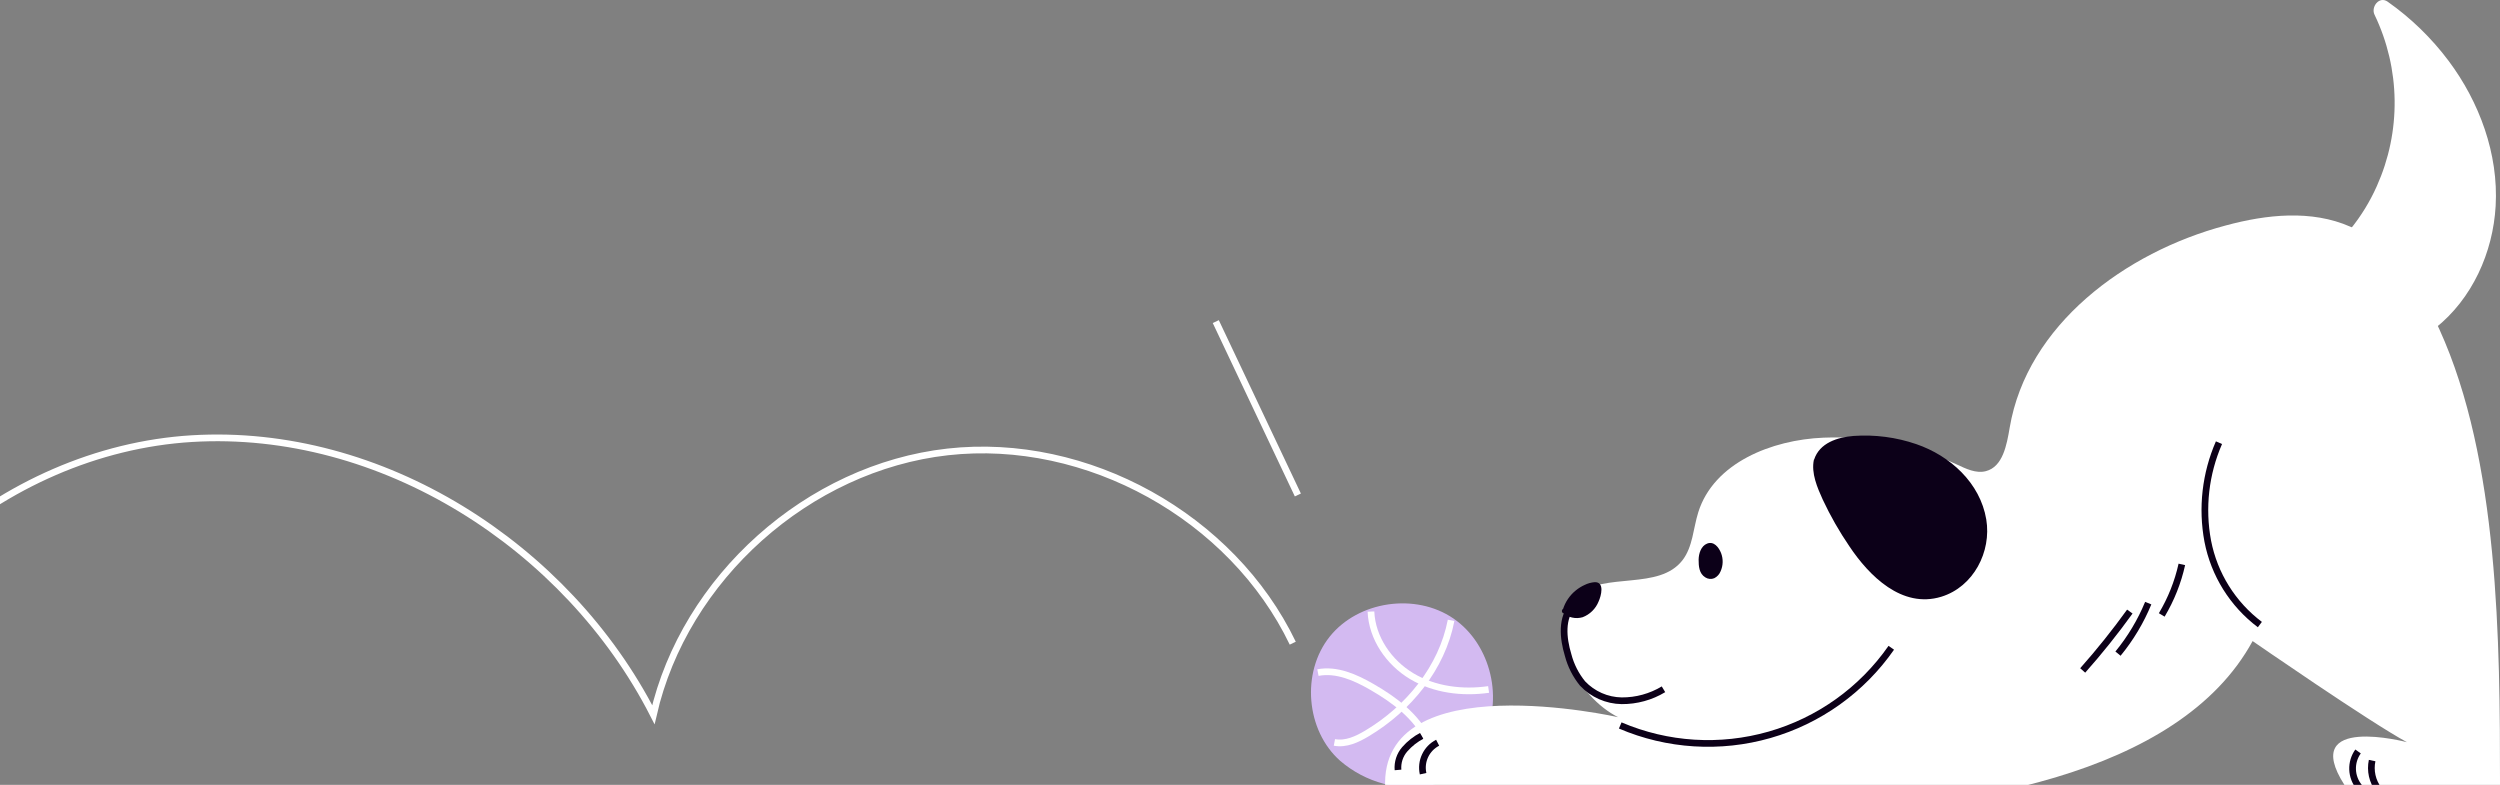 <?xml version="1.0" encoding="UTF-8"?> <svg xmlns="http://www.w3.org/2000/svg" width="653" height="205" viewBox="0 0 653 205" fill="none"><rect x="0" y="0" width="653" height="205" fill="#808080" stroke="none"/><g clip-path="url(#clip0_249_8999)"><path d="M-51.133 206.63C-45.483 157.41 0.657 117.56 50.117 114.57C99.577 111.58 148.117 142.57 170.667 186.67C178.817 150.96 211.127 122.12 247.527 118.04C283.927 113.96 321.817 135 337.667 168" stroke="white" stroke-width="1.75" stroke-miterlimit="10"></path><path d="M317.562 84L339.003 129.29" stroke="white" stroke-width="1.75" stroke-miterlimit="10"></path><path d="M387.169 193.441C392.929 182.941 389.519 168.321 379.639 161.551C369.759 154.781 354.799 156.941 347.319 166.291C339.839 175.641 341.089 190.811 350.059 198.731C353.359 201.564 357.256 203.615 361.459 204.731C366.159 206.041 371.339 206.381 375.799 204.411C381.019 202.111 384.499 196.981 386.539 191.641" fill="#D3BAF1"></path><path d="M653.003 205.049C653.003 167.479 652.733 120.259 637.183 86.049C632.183 75.049 624.993 64.109 613.923 59.219C603.773 54.739 592.003 55.999 581.303 58.909C555.023 65.909 529.473 84.909 524.933 111.689C524.163 116.219 523.153 121.929 518.693 123.069C516.123 123.729 513.513 122.439 511.113 121.319C500.237 116.244 488.305 113.844 476.313 114.319C462.773 114.869 447.623 120.889 443.583 133.819C442.253 138.059 442.183 142.819 439.443 146.359C433.273 154.249 419.443 149.359 411.543 155.429C406.543 159.249 408.543 167.209 410.363 173.199C412.183 179.189 417.523 184.759 422.653 187.329C422.653 187.329 360.183 173.199 361.813 205.859C361.813 205.859 550.133 237.659 588.383 167.449C588.383 167.449 619.033 188.659 628.693 193.859C628.693 193.859 600.463 186.429 612.353 204.999L653.003 205.049Z" fill="white"></path><path d="M615.75 61.54C629.07 45.42 631.75 21.29 622.39 2.6C629.626 7.668 635.779 14.127 640.49 21.6C646.56 31.29 650.09 42.77 649.34 54.18C648.59 65.59 643.34 76.86 634.34 83.91" fill="white"></path><path d="M617.524 63.309C622.899 56.625 626.741 48.842 628.776 40.51C630.812 32.177 630.992 23.499 629.304 15.089C628.339 10.315 626.741 5.691 624.554 1.339L621.134 4.759C640.274 18.259 653.304 44.379 643.744 67.329C641.333 73.148 637.483 78.258 632.554 82.179C632.088 82.651 631.827 83.287 631.827 83.949C631.827 84.612 632.088 85.248 632.554 85.719C633.028 86.175 633.661 86.429 634.319 86.429C634.976 86.429 635.609 86.175 636.084 85.719C645.744 78.069 651.184 65.949 651.864 53.779C652.634 40.229 647.624 26.639 639.564 15.879C635.103 9.93 629.734 4.719 623.654 0.439C621.454 -1.121 619.224 1.819 620.234 3.859C623.584 10.827 625.373 18.443 625.475 26.174C625.577 33.905 623.989 41.565 620.824 48.619C619.046 52.617 616.753 56.366 614.004 59.769C613.55 60.247 613.297 60.881 613.297 61.539C613.297 62.198 613.55 62.832 614.004 63.309C614.476 63.772 615.112 64.032 615.774 64.032C616.435 64.032 617.071 63.772 617.544 63.309H617.524Z" fill="white"></path><path d="M408.742 159.491C409.45 160.12 410.333 160.517 411.273 160.63C412.214 160.743 413.166 160.565 414.002 160.121C414.965 159.537 415.764 158.718 416.322 157.741C417.13 156.566 417.543 155.165 417.502 153.741C417.506 153.542 417.45 153.347 417.342 153.181C417.082 152.821 416.552 152.841 416.122 152.931C414.469 153.288 412.939 154.074 411.686 155.209C410.433 156.345 409.5 157.791 408.982 159.401" fill="#0C0018"></path><path d="M408.19 160.05C408.885 160.669 409.726 161.101 410.634 161.305C411.542 161.51 412.487 161.48 413.38 161.22C414.32 160.86 415.176 160.31 415.893 159.605C416.611 158.899 417.175 158.053 417.55 157.12C418.21 155.7 419.22 151.99 416.55 152.06C415.629 152.132 414.729 152.38 413.9 152.79C413.084 153.162 412.318 153.636 411.62 154.2C410.018 155.491 408.837 157.232 408.23 159.2C407.93 160.2 409.43 160.57 409.73 159.62C410.157 158.301 410.886 157.102 411.86 156.117C412.835 155.132 414.027 154.39 415.34 153.95C415.666 153.837 416.001 153.75 416.34 153.69C416.473 153.67 416.608 153.67 416.74 153.69C416.66 153.62 416.74 153.69 416.74 153.77C416.796 154.568 416.666 155.369 416.36 156.11C415.846 157.57 414.838 158.804 413.51 159.6C412.831 159.926 412.072 160.046 411.325 159.945C410.578 159.843 409.878 159.525 409.31 159.03C408.57 158.37 407.46 159.47 408.21 160.14L408.19 160.05Z" fill="#0C0018"></path><path d="M444.458 146.15C444.364 147.169 444.507 148.196 444.878 149.15C445.08 149.613 445.437 149.99 445.888 150.216C446.34 150.443 446.856 150.504 447.348 150.39C447.899 150.149 448.344 149.715 448.598 149.17C449.073 148.237 449.265 147.185 449.152 146.144C449.038 145.103 448.623 144.118 447.958 143.31C447.735 143.011 447.429 142.785 447.078 142.66C446.568 142.593 446.051 142.724 445.636 143.028C445.221 143.331 444.938 143.783 444.848 144.29C444.62 144.885 444.488 145.513 444.458 146.15Z" fill="#0C0018"></path><path d="M443.68 146.15C443.68 147.88 443.79 149.82 445.44 150.82C445.781 151.039 446.17 151.172 446.574 151.209C446.978 151.245 447.385 151.184 447.76 151.03C448.516 150.65 449.106 150.006 449.42 149.22C449.753 148.472 449.936 147.665 449.956 146.847C449.977 146.028 449.835 145.213 449.54 144.45C448.96 142.99 447.67 141.27 445.89 141.99C444.3 142.63 443.72 144.56 443.68 146.15C443.68 146.356 443.762 146.555 443.908 146.701C444.054 146.847 444.253 146.93 444.46 146.93C444.667 146.93 444.865 146.847 445.011 146.701C445.158 146.555 445.24 146.356 445.24 146.15C445.258 145.623 445.362 145.102 445.55 144.61C445.626 144.274 445.788 143.964 446.02 143.71C446.31 143.44 446.7 143.24 447.02 143.47C447.467 143.811 447.812 144.267 448.02 144.79C448.46 145.77 448.549 146.872 448.27 147.91C448.05 148.69 447.46 150.02 446.44 149.58C445.15 149.03 445.26 147.3 445.26 146.15C445.26 146.046 445.239 145.943 445.2 145.847C445.16 145.751 445.102 145.664 445.028 145.591C444.955 145.518 444.868 145.459 444.772 145.42C444.676 145.38 444.573 145.36 444.47 145.36C444.366 145.36 444.263 145.38 444.167 145.42C444.072 145.459 443.984 145.518 443.911 145.591C443.838 145.664 443.78 145.751 443.74 145.847C443.7 145.943 443.68 146.046 443.68 146.15Z" fill="#0C0018"></path><path d="M371.48 192.129C369.75 193.027 368.203 194.242 366.92 195.709C366.279 196.445 365.794 197.303 365.491 198.23C365.189 199.158 365.076 200.137 365.16 201.109" stroke="#0C0018" stroke-width="1.75" stroke-miterlimit="10"></path><path d="M375.512 194C374.074 194.739 372.921 195.934 372.234 197.398C371.546 198.861 371.363 200.511 371.712 202.09" stroke="#0C0018" stroke-width="1.75" stroke-miterlimit="10"></path><path d="M474.623 120.301C473.453 125.161 479.173 135.231 483.623 141.911C485.861 145.545 488.678 148.787 491.963 151.511C495.282 154.247 499.474 155.695 503.773 155.591C511.483 155.131 517.773 147.801 518.203 140.091C518.633 132.381 514.203 124.921 507.793 120.551C501.383 116.181 493.483 114.551 485.793 114.661C481.333 114.661 475.923 116.011 474.693 120.301" fill="#0C0018"></path><path d="M473.792 120.069C473.032 123.579 474.692 127.389 476.112 130.519C478.099 134.759 480.423 138.832 483.063 142.699C488.213 150.409 496.773 159.009 507.063 155.869C515.493 153.279 520.213 144.089 518.813 135.669C517.213 126.119 509.372 119.039 500.542 116.009C495.275 114.204 489.697 113.476 484.143 113.869C479.993 114.199 475.233 115.679 473.843 120.069C473.513 121.129 475.173 121.579 475.503 120.529C476.633 116.959 480.823 115.859 484.143 115.589C488.554 115.291 492.984 115.707 497.263 116.819C505.823 119.009 513.722 124.639 516.472 133.349C518.902 141.009 515.902 149.819 508.472 153.469C506.467 154.372 504.279 154.795 502.081 154.704C499.884 154.614 497.737 154.013 495.813 152.949C491.603 150.809 488.383 147.219 485.693 143.409C483.013 139.632 480.623 135.657 478.542 131.519C477.535 129.576 476.698 127.548 476.042 125.459C475.456 123.886 475.271 122.192 475.503 120.529C475.743 119.449 474.083 118.989 473.843 120.069H473.792Z" fill="#0C0018"></path><path d="M579.597 115.629C576.062 123.717 575.041 132.683 576.667 141.359C578.353 150.053 583.202 157.813 590.277 163.139" stroke="#0C0018" stroke-width="1.75" stroke-miterlimit="10"></path><path d="M410.862 158C407.762 161.38 408.252 166.67 409.582 171.06C410.289 173.798 411.582 176.35 413.372 178.54C414.687 179.934 416.268 181.05 418.021 181.823C419.775 182.596 421.665 183.01 423.582 183.04C427.429 183.068 431.209 182.03 434.502 180.04" stroke="#0C0018" stroke-width="1.75" stroke-miterlimit="10"></path><path d="M544 175.12C548.362 170.206 552.47 165.072 556.31 159.74" stroke="#0C0018" stroke-width="1.75" stroke-miterlimit="10"></path><path d="M553.219 170.729C556.491 166.748 559.154 162.303 561.119 157.539" stroke="#0C0018" stroke-width="1.75" stroke-miterlimit="10"></path><path d="M564.648 160.62C567.092 156.529 568.865 152.072 569.898 147.42" stroke="#0C0018" stroke-width="1.75" stroke-miterlimit="10"></path><path d="M423.203 189.489C435.538 194.765 449.314 195.627 462.21 191.931C475.107 188.236 486.335 180.207 494.003 169.199" stroke="#0C0018" stroke-width="1.75" stroke-miterlimit="10"></path><path d="M615.922 196.281C614.934 197.658 614.433 199.325 614.498 201.018C614.563 202.711 615.191 204.335 616.282 205.631" stroke="#0C0018" stroke-width="1.75" stroke-miterlimit="10"></path><path d="M619.6 198.66C619.323 199.972 619.332 201.327 619.625 202.635C619.918 203.943 620.489 205.172 621.3 206.24" stroke="#0C0018" stroke-width="1.75" stroke-miterlimit="10"></path><path d="M348.547 193.921C351.547 194.491 354.487 193.111 357.087 191.551C367.927 185.071 376.647 174.441 379.027 162.031" stroke="white" stroke-width="1.75" stroke-miterlimit="10"></path><path d="M358.094 159.74C358.374 166.66 362.784 173.05 368.734 176.61C374.684 180.17 381.964 181.07 388.824 180.09" stroke="white" stroke-width="1.75" stroke-miterlimit="10"></path><path d="M344.242 175.68C349.132 174.74 354.062 176.95 358.372 179.44C364.242 182.82 369.962 187.1 372.882 193.21" stroke="white" stroke-width="1.75" stroke-miterlimit="10"></path></g><defs><clipPath id="clip0_249_8999"><rect width="653" height="205" fill="white"></rect></clipPath></defs></svg> 